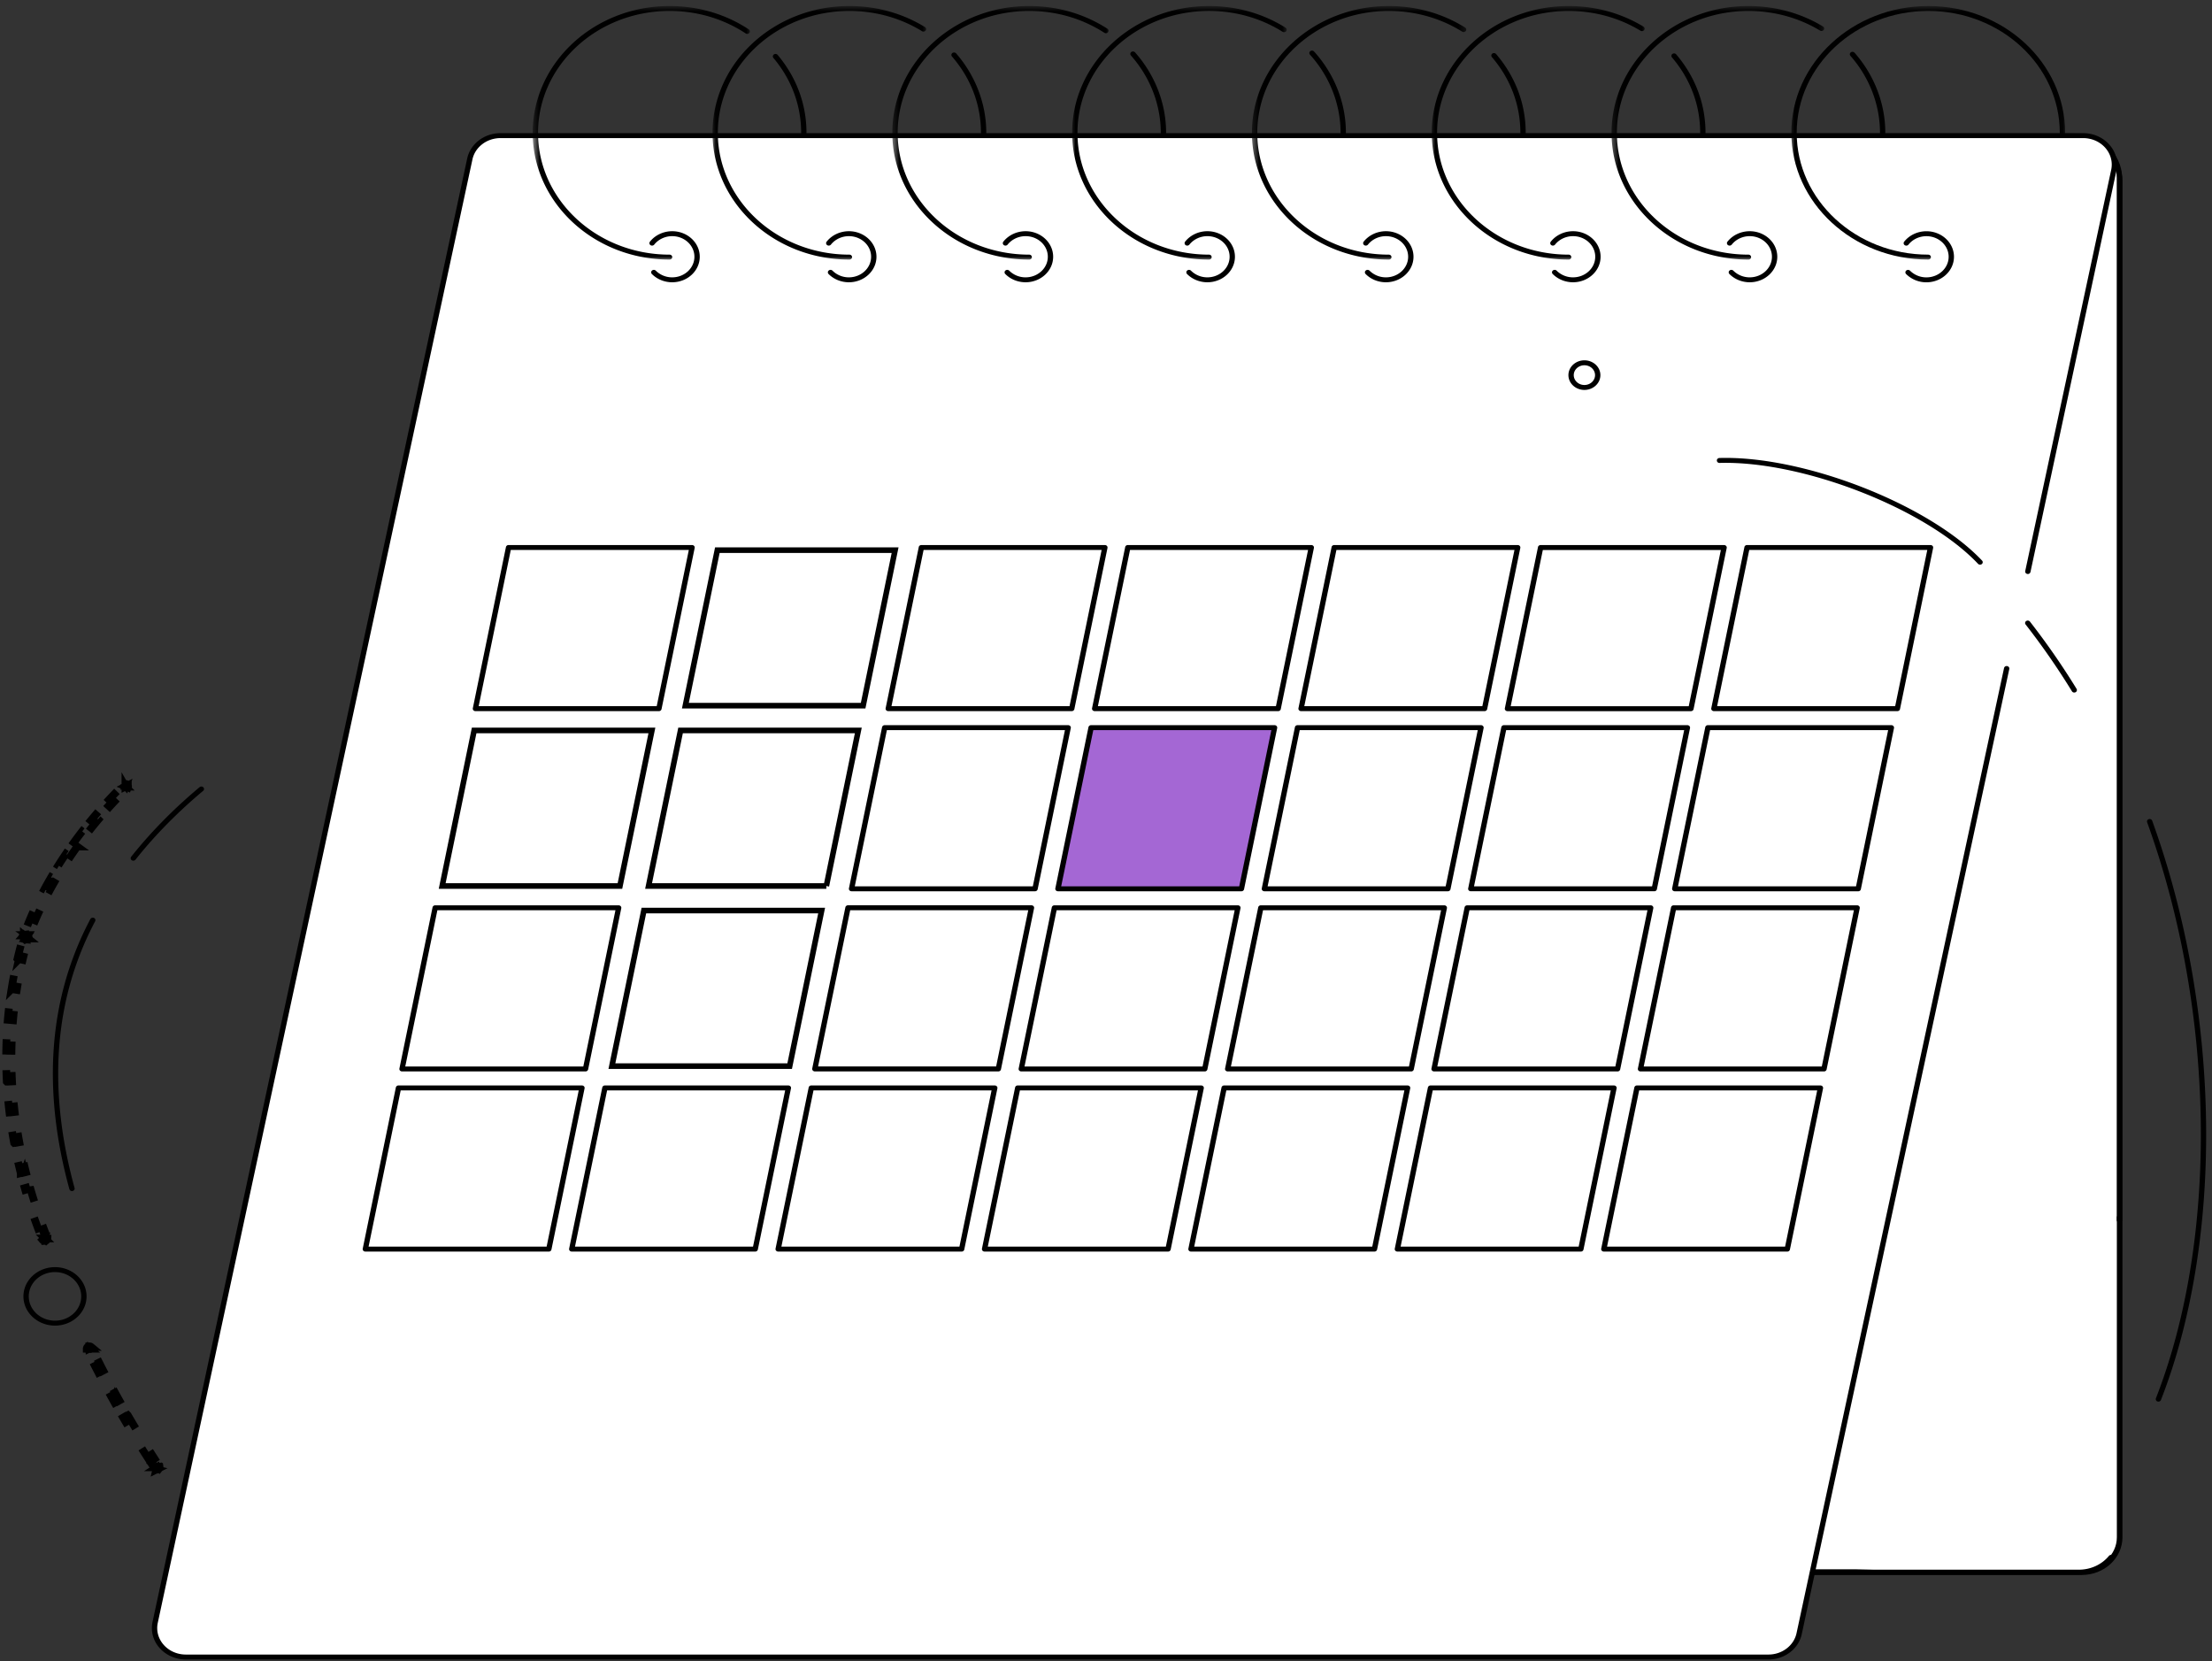 <svg xmlns="http://www.w3.org/2000/svg" width="289" height="217" fill="none"><rect width="100%" height="100%" fill="#333333" stroke="none"/><path fill="#fff" stroke="#000" stroke-width=".732" d="M271.992 205.375h-35.115L182.202 18.503h89.182c3.093 0 5.551 2.315 5.551 5.113v177.208c0 2.487-2.188 4.551-4.943 4.551z"/><path fill="#fff" d="M276.907 159.395V23.249c0-3.027-2.649-5.48-5.918-5.48h-89.671l95.589 141.626z"/><path fill="#000" d="M276.904 159.718c-.193 0-.35-.144-.35-.323V23.249c0-2.844-2.497-5.156-5.567-5.156h-89.671c-.192 0-.348-.144-.348-.322 0-.178.156-.322.348-.322h89.671c3.455 0 6.264 2.602 6.264 5.8v136.146c0 .179-.155.323-.347.323z"/><path fill="#fff" d="M236.208 205.375h35.385c1.722 0 3.249-.757 4.221-1.93l-39.606 1.93z"/><path fill="#000" d="M271.595 205.696h-35.386c-.194 0-.351-.144-.351-.323 0-.178.157-.321.351-.321h35.386c1.558 0 2.995-.659 3.943-1.805a.365.365 0 0 1 .486-.059.306.306 0 0 1 .067.452c-1.083 1.306-2.72 2.056-4.496 2.056z"/><path fill="#fff" d="m262.174 87.332-27.114 126.08c-.379 1.774-2.058 3.052-4.01 3.052H24.28c-2.576 0-4.51-2.18-4.01-4.521L61.383 20.771c.378-1.774 2.056-3.052 4.008-3.052h206.773c2.574 0 4.509 2.18 4.01 4.52L264.94 74.665l-2.766 12.668z"/><path fill="#000" d="M231.052 216.783H24.279c-1.333 0-2.582-.547-3.427-1.5-.846-.953-1.183-2.194-.924-3.404L61.04 20.704c.41-1.917 2.24-3.31 4.35-3.31h206.774c1.331 0 2.581.547 3.425 1.5.847.954 1.183 2.195.925 3.404l-11.231 52.426a.346.346 0 0 1-.409.252c-.191-.035-.313-.204-.276-.378l11.234-52.424c.216-1.021-.068-2.066-.779-2.87-.715-.804-1.767-1.265-2.889-1.265H65.391c-1.78 0-3.322 1.173-3.667 2.79L20.612 212.004c-.219 1.02.066 2.067.778 2.87.713.803 1.765 1.264 2.89 1.264h206.772c1.779 0 3.322-1.174 3.667-2.791l27.112-126.08a.344.344 0 0 1 .409-.252c.191.033.312.203.276.377l-27.115 126.081c-.407 1.919-2.238 3.31-4.349 3.31z"/><path fill="#fff" d="m52.526 139.639 4.329-21.053h23.971l-4.328 21.053H52.526z"/><path fill="#000" d="M52.95 139.318h23.26l4.198-20.408H57.144l-4.196 20.408zm23.55.646H52.527a.362.362 0 0 1-.269-.117.307.307 0 0 1-.073-.267l4.328-21.052a.342.342 0 0 1 .342-.262h23.972a.36.36 0 0 1 .269.117.305.305 0 0 1 .074.265l-4.329 21.053a.344.344 0 0 1-.343.263z"/><path fill="#fff" stroke="#000" stroke-width=".732" d="M103.169 139.273H79.945l4.177-20.321h23.225l-4.178 20.321z"/><path fill="#fff" d="m106.463 139.639 4.327-21.053h23.973l-4.329 21.053h-23.971z"/><path fill="#000" d="M106.884 139.314h23.262l4.196-20.408h-23.263l-4.195 20.408zm23.55.647h-23.971a.358.358 0 0 1-.268-.118.31.31 0 0 1-.075-.267l4.329-21.052a.343.343 0 0 1 .342-.262h23.972c.103 0 .202.043.269.117a.306.306 0 0 1 .073.265l-4.328 21.053a.345.345 0 0 1-.343.264z"/><path fill="#fff" d="m133.431 139.639 4.329-21.053h23.97l-4.327 21.053h-23.972z"/><path fill="#000" d="M133.852 139.318h23.263l4.195-20.408h-23.263l-4.195 20.408zm23.551.646h-23.972a.364.364 0 0 1-.269-.117.302.302 0 0 1-.072-.267l4.327-21.052a.343.343 0 0 1 .343-.262h23.971c.102 0 .202.043.268.117a.3.3 0 0 1 .073.265l-4.327 21.053a.343.343 0 0 1-.342.263z"/><path fill="#fff" d="m160.399 139.639 4.329-21.053h23.971l-4.327 21.053h-23.973z"/><path fill="#000" d="M160.82 139.318h23.263l4.196-20.408h-23.263l-4.196 20.408zm23.552.646H160.4a.363.363 0 0 1-.269-.117.305.305 0 0 1-.073-.267l4.328-21.052a.342.342 0 0 1 .342-.262H188.7c.103 0 .202.043.269.117a.312.312 0 0 1 .073.265l-4.328 21.053a.344.344 0 0 1-.342.263z"/><path fill="#fff" d="m187.365 139.643 4.331-21.053h23.97l-4.327 21.053h-23.974z"/><path fill="#000" d="M187.785 139.318h23.263l4.195-20.409h-23.262l-4.196 20.409zm23.55.645h-23.971a.352.352 0 0 1-.267-.117.3.3 0 0 1-.075-.266l4.329-21.053c.03-.151.174-.261.343-.261h23.971c.105 0 .2.042.268.116a.32.32 0 0 1 .075.267l-4.33 21.052a.342.342 0 0 1-.343.262z"/><path fill="#fff" d="m214.334 139.641 4.33-21.051h23.97l-4.327 21.051h-23.973z"/><path fill="#000" d="M214.755 139.319h23.264l4.195-20.41h-23.262l-4.197 20.41zm23.551.645h-23.972a.36.36 0 0 1-.268-.117.309.309 0 0 1-.074-.267l4.33-21.053c.03-.153.175-.261.343-.261h23.969c.106 0 .203.042.271.117.065.073.09.172.074.265l-4.33 21.053a.343.343 0 0 1-.343.263z"/><path fill="#fff" d="m47.733 163.174 4.329-21.053h23.971l-4.328 21.053H47.733z"/><path fill="#000" d="M48.155 162.85h23.262l4.195-20.408H52.35l-4.195 20.408zm23.55.646H47.734a.356.356 0 0 1-.269-.118.305.305 0 0 1-.073-.266l4.327-21.052a.343.343 0 0 1 .343-.263h23.972c.104 0 .202.044.268.117a.308.308 0 0 1 .074.265l-4.329 21.054a.341.341 0 0 1-.342.263z"/><path fill="#fff" d="m74.7 163.174 4.329-21.053H103l-4.329 21.053H74.7z"/><path fill="#000" d="M75.122 162.85h23.263l4.196-20.408H79.319l-4.197 20.408zm23.552.646H74.7a.355.355 0 0 1-.268-.118.308.308 0 0 1-.074-.266l4.33-21.052a.341.341 0 0 1 .342-.263h23.971c.104 0 .202.044.269.117a.307.307 0 0 1 .073.265l-4.329 21.054a.341.341 0 0 1-.341.263z"/><path fill="#fff" d="m101.668 163.174 4.329-21.053h23.971l-4.329 21.053h-23.971z"/><path fill="#000" d="M102.09 162.85h23.262l4.196-20.408h-23.263l-4.195 20.408zm23.55.646h-23.972a.35.35 0 0 1-.267-.118.307.307 0 0 1-.075-.266l4.329-21.052a.342.342 0 0 1 .342-.263h23.971c.104 0 .203.044.269.117a.3.3 0 0 1 .073.265l-4.327 21.054a.343.343 0 0 1-.343.263z"/><path fill="#fff" d="m128.637 163.174 4.328-21.053h23.972l-4.33 21.053h-23.97z"/><path fill="#000" d="M129.056 162.85h23.264l4.196-20.408h-23.263l-4.197 20.408zm23.55.646h-23.97a.358.358 0 0 1-.269-.118.31.31 0 0 1-.073-.266l4.329-21.052a.341.341 0 0 1 .342-.263h23.971c.103 0 .202.044.269.117a.307.307 0 0 1 .073.265l-4.328 21.054a.343.343 0 0 1-.344.263z"/><path fill="#fff" d="m155.604 163.174 4.329-21.053h23.971l-4.328 21.053h-23.972z"/><path fill="#000" d="M156.025 162.85h23.263l4.197-20.408h-23.264l-4.196 20.408zm23.551.646h-23.971a.355.355 0 0 1-.269-.118.306.306 0 0 1-.073-.266l4.328-21.052a.343.343 0 0 1 .343-.263h23.971c.103 0 .202.044.269.117a.31.31 0 0 1 .073.265l-4.329 21.054a.342.342 0 0 1-.342.263z"/><path fill="#fff" d="m182.571 163.174 4.33-21.053h23.971l-4.327 21.053h-23.974z"/><path fill="#000" d="M182.992 162.85h23.263l4.195-20.408h-23.262l-4.196 20.408zm23.551.646h-23.971a.363.363 0 0 1-.271-.117.31.31 0 0 1-.072-.266l4.327-21.053a.347.347 0 0 1 .345-.263h23.97c.104 0 .202.044.269.117a.304.304 0 0 1 .072.265l-4.328 21.055a.341.341 0 0 1-.341.262z"/><path fill="#fff" d="m209.542 163.174 4.33-21.053h23.97l-4.328 21.053h-23.972z"/><path fill="#000" d="M209.962 162.85h23.263l4.194-20.407h-23.263l-4.194 20.407zm23.552.646h-23.973a.35.35 0 0 1-.266-.117.293.293 0 0 1-.074-.266l4.327-21.052a.343.343 0 0 1 .342-.264h23.971c.105 0 .202.044.27.117a.319.319 0 0 1 .074.266l-4.33 21.054a.342.342 0 0 1-.341.262z"/><path fill="#fff" d="m62.115 92.58 4.329-21.053h23.971l-4.328 21.054H62.116z"/><path fill="#000" d="M62.538 92.251h23.263l4.195-20.407H66.734L62.538 92.25zm23.551.645H62.117a.355.355 0 0 1-.268-.116.301.301 0 0 1-.073-.266l4.327-21.054a.344.344 0 0 1 .343-.26h23.972c.104 0 .201.042.267.115a.31.31 0 0 1 .075.268l-4.33 21.052a.342.342 0 0 1-.342.261z"/><path fill="#fff" stroke="#000" stroke-width=".732" d="M112.768 92.187H89.545l4.178-20.32h23.223l-4.178 20.32z"/><path fill="#fff" d="m116.052 92.58 4.329-21.053h23.971l-4.327 21.054h-23.973z"/><path fill="#000" d="M116.472 92.251h23.263l4.195-20.407h-23.262l-4.196 20.407zm23.551.645h-23.971a.354.354 0 0 1-.268-.116.294.294 0 0 1-.073-.266l4.328-21.054c.03-.15.173-.26.342-.26h23.971a.37.37 0 0 1 .27.115.317.317 0 0 1 .072.268l-4.328 21.052a.343.343 0 0 1-.343.261z"/><path fill="#fff" d="m143.019 92.58 4.329-21.053h23.971l-4.328 21.054h-23.972z"/><path fill="#000" d="M143.441 92.251h23.263l4.195-20.407h-23.262l-4.196 20.407zm23.551.645H143.02a.351.351 0 0 1-.267-.116.3.3 0 0 1-.075-.266l4.33-21.054c.03-.15.176-.26.34-.26h23.973a.36.36 0 0 1 .268.115.318.318 0 0 1 .075.268l-4.33 21.052a.341.341 0 0 1-.342.261z"/><path fill="#fff" d="m169.986 92.58 4.33-21.053h23.969l-4.327 21.054h-23.972z"/><path fill="#000" d="M170.407 92.251h23.263l4.196-20.407h-23.262l-4.197 20.407zm23.552.645h-23.973a.346.346 0 0 1-.266-.116.298.298 0 0 1-.075-.266l4.329-21.054c.03-.15.174-.26.342-.26h23.97a.37.37 0 0 1 .27.115.312.312 0 0 1 .074.268l-4.328 21.052a.344.344 0 0 1-.343.261z"/><path fill="#fff" d="m196.955 92.58 4.329-21.053h23.971l-4.329 21.053h-23.971z"/><path fill="#000" d="M197.374 92.256h23.262l4.197-20.407h-23.261l-4.198 20.407zm23.551.645h-23.972a.36.36 0 0 1-.267-.116.305.305 0 0 1-.075-.268l4.329-21.053c.03-.151.175-.26.342-.26h23.972c.103 0 .202.042.267.116.069.074.095.17.075.267l-4.329 21.052c-.03.151-.175.262-.342.262z"/><path fill="#fff" d="m223.923 92.578 4.327-21.055h23.973l-4.33 21.055h-23.97z"/><path fill="#000" d="M224.345 92.251h23.262l4.196-20.407H228.54l-4.195 20.407zm23.55.645h-23.971a.356.356 0 0 1-.268-.116.304.304 0 0 1-.075-.267l4.33-21.053c.028-.151.175-.26.34-.26h23.974a.35.35 0 0 1 .266.116.305.305 0 0 1 .075.265l-4.33 21.054c-.029.151-.175.261-.341.261z"/><path fill="#fff" stroke="#000" stroke-width=".732" d="M80.995 115.742H57.771l4.177-20.321h23.224l-4.177 20.321zm26.968 0H84.738l4.178-20.321h23.224l-4.177 20.321z"/><path fill="#fff" d="m111.257 116.108 4.328-21.053h23.972l-4.328 21.053h-23.972z"/><path fill="#000" d="M111.678 115.785h23.262l4.196-20.409h-23.263l-4.195 20.409zm23.552.644h-23.973a.36.36 0 0 1-.268-.117.307.307 0 0 1-.074-.266l4.328-21.052a.345.345 0 0 1 .343-.263h23.971c.103 0 .202.043.269.118a.306.306 0 0 1 .073.266l-4.327 21.052a.344.344 0 0 1-.342.262z"/><path fill="#A467D4" d="m138.226 116.108 4.329-21.053h23.971l-4.328 21.053h-23.972z"/><path fill="#000" d="M138.644 115.785h23.263l4.196-20.409H142.84l-4.196 20.409zm23.551.644h-23.972a.364.364 0 0 1-.269-.117.31.31 0 0 1-.073-.266l4.328-21.052a.346.346 0 0 1 .344-.263h23.971c.103 0 .201.043.269.118a.309.309 0 0 1 .072.266l-4.328 21.052a.343.343 0 0 1-.342.262z"/><path fill="#fff" d="m165.191 116.108 4.33-21.053h23.97l-4.327 21.053h-23.973z"/><path fill="#000" d="M165.615 115.785h23.263l4.194-20.409h-23.26l-4.197 20.409zm23.551.644h-23.972a.36.36 0 0 1-.268-.117.3.3 0 0 1-.074-.266l4.33-21.052c.029-.152.174-.263.341-.263h23.971c.105 0 .202.043.268.118a.31.31 0 0 1 .075.266l-4.329 21.052a.342.342 0 0 1-.342.262z"/><path fill="#fff" d="m218.808 116.107 4.33-21.052h23.97l-4.328 21.052h-23.972z"/><path fill="#000" d="M219.23 115.786h23.263l4.196-20.41h-23.263l-4.196 20.41zm23.551.644h-23.973a.358.358 0 0 1-.267-.118.302.302 0 0 1-.075-.265l4.329-21.053a.344.344 0 0 1 .344-.263h23.969c.106 0 .203.044.269.119a.31.31 0 0 1 .075.266l-4.33 21.051a.34.34 0 0 1-.341.263z"/><path fill="#fff" d="m192.162 116.106 4.329-21.051h23.971l-4.328 21.051h-23.972z"/><path fill="#000" d="M192.582 115.785h23.263l4.195-20.41h-23.261l-4.197 20.41zm23.551.643h-23.972a.355.355 0 0 1-.268-.117.293.293 0 0 1-.073-.266l4.328-21.052a.343.343 0 0 1 .342-.262h23.97a.36.36 0 0 1 .269.117.31.31 0 0 1 .075.266l-4.329 21.052a.34.34 0 0 1-.342.262zM105.019 17.667c-.192 0-.348-.143-.348-.321 0-3.58-1.254-6.961-3.624-9.778a.307.307 0 0 1 .06-.452.369.369 0 0 1 .49.054c2.466 2.932 3.77 6.451 3.77 10.176 0 .178-.155.321-.348.321z"/><mask id="a" width="30" height="35" x="69" y="0" maskUnits="userSpaceOnUse" style="mask-type:luminance"><path fill="#fff" d="M69.584.785h28.474v33.276H69.584V.785z"/></mask><g mask="url(#a)"><path fill="#000" d="M87.481 33.909c-9.86 0-17.882-7.43-17.882-16.561C69.599 8.215 77.62.785 87.48.785c3.737 0 7.316 1.056 10.35 3.054a.31.31 0 0 1 .083.45.368.368 0 0 1-.486.077C94.51 2.446 91.073 1.43 87.48 1.43c-9.477 0-17.186 7.142-17.186 15.918 0 8.777 7.71 15.916 17.186 15.916.193 0 .348.144.348.323 0 .178-.155.322-.348.322z"/></g><path fill="#000" d="M128.51 17.669c-.193 0-.348-.145-.348-.325 0-3.667-1.309-7.111-3.785-9.963a.307.307 0 0 1 .052-.454.37.37 0 0 1 .492.05c2.539 2.924 3.937 6.607 3.937 10.367 0 .18-.155.325-.348.325z"/><mask id="b" width="29" height="35" x="93" y="0" maskUnits="userSpaceOnUse" style="mask-type:luminance"><path fill="#fff" d="M93.049.785h28.21v33.276h-28.21V.785z"/></mask><g mask="url(#b)"><path fill="#000" d="M110.973 33.909c-9.861 0-17.882-7.43-17.882-16.561 0-9.133 8.021-16.563 17.882-16.563 3.53 0 6.943.952 9.872 2.75.16.099.205.298.097.446a.363.363 0 0 1-.482.091c-2.814-1.728-6.094-2.642-9.487-2.642-9.475 0-17.186 7.142-17.186 15.918 0 8.777 7.711 15.916 17.186 15.916.194 0 .351.144.351.323 0 .178-.157.322-.351.322z"/></g><path fill="#000" d="M152.004 17.67c-.192 0-.349-.143-.349-.323 0-3.675-1.385-7.262-3.899-10.097a.306.306 0 0 1 .046-.454.37.37 0 0 1 .492.044c2.617 2.95 4.058 6.683 4.058 10.507 0 .18-.156.323-.348.323z"/><mask id="c" width="29" height="35" x="116" y="0" maskUnits="userSpaceOnUse" style="mask-type:luminance"><path fill="#fff" d="M116.514.785h28.474v33.276h-28.474V.785z"/></mask><g mask="url(#c)"><path fill="#000" d="M134.467 33.909c-9.862 0-17.884-7.43-17.884-16.561 0-9.133 8.022-16.563 17.884-16.563 3.677 0 7.209 1.026 10.215 2.966a.308.308 0 0 1 .086.45.366.366 0 0 1-.484.081c-2.887-1.865-6.283-2.852-9.817-2.852-9.478 0-17.187 7.142-17.187 15.918 0 8.777 7.709 15.916 17.187 15.916.192 0 .348.144.348.323 0 .178-.156.322-.348.322z"/></g><path fill="#000" d="M175.497 17.67c-.194 0-.35-.146-.35-.323 0-3.729-1.419-7.353-3.998-10.21a.306.306 0 0 1 .043-.452.365.365 0 0 1 .49.041c2.684 2.97 4.162 6.742 4.162 10.621 0 .177-.157.322-.347.322z"/><mask id="d" width="30" height="35" x="139" y="0" maskUnits="userSpaceOnUse" style="mask-type:luminance"><path fill="#fff" d="M139.979.785h28.21v33.276h-28.21V.785z"/></mask><g mask="url(#d)"><path fill="#000" d="M157.958 33.909c-9.861 0-17.883-7.43-17.883-16.561 0-9.133 8.022-16.563 17.883-16.563 3.586 0 7.042.978 10 2.83.16.099.202.298.093.446a.368.368 0 0 1-.484.088c-2.841-1.779-6.164-2.72-9.609-2.72-9.477 0-17.186 7.143-17.186 15.919 0 8.777 7.709 15.916 17.186 15.916.195 0 .347.144.347.323 0 .178-.152.322-.347.322z"/></g><path fill="#000" d="M198.986 17.67c-.192 0-.348-.144-.348-.324 0-3.63-1.287-7.05-3.721-9.889a.307.307 0 0 1 .057-.455.369.369 0 0 1 .489.054c2.532 2.953 3.871 6.51 3.871 10.29 0 .18-.157.324-.348.324z"/><mask id="e" width="29" height="35" x="163" y="0" maskUnits="userSpaceOnUse" style="mask-type:luminance"><path fill="#fff" d="M163.443.785h28.211v33.276h-28.211V.785z"/></mask><g mask="url(#e)"><path fill="#000" d="M181.449 33.909c-9.86 0-17.882-7.43-17.882-16.561 0-9.133 8.022-16.563 17.882-16.563 3.571 0 7.015.972 9.966 2.81.16.098.204.298.097.446a.367.367 0 0 1-.485.087c-2.834-1.766-6.147-2.698-9.578-2.698-9.476 0-17.185 7.142-17.185 15.918 0 8.777 7.709 15.916 17.185 15.916.195 0 .35.144.35.323 0 .178-.155.322-.35.322z"/></g><path fill="#000" d="M222.478 17.67c-.193 0-.348-.145-.348-.322 0-3.615-1.275-7.02-3.685-9.849a.31.31 0 0 1 .058-.454.37.37 0 0 1 .49.054c2.509 2.945 3.834 6.49 3.834 10.249 0 .177-.156.321-.349.321z"/><mask id="f" width="30" height="35" x="186" y="0" maskUnits="userSpaceOnUse" style="mask-type:luminance"><path fill="#fff" d="M186.908.785h28.21v33.276h-28.21V.785z"/></mask><g mask="url(#f)"><path fill="#000" d="M204.944 33.909c-9.862 0-17.884-7.43-17.884-16.561 0-9.133 8.022-16.563 17.884-16.563 3.486 0 6.866.929 9.771 2.69a.308.308 0 0 1 .101.446.364.364 0 0 1-.481.093c-2.793-1.69-6.04-2.584-9.391-2.584-9.477 0-17.188 7.142-17.188 15.918 0 8.777 7.711 15.916 17.188 15.916.192 0 .347.144.347.323 0 .178-.155.322-.347.322z"/></g><path fill="#000" d="M245.968 17.672c-.191 0-.346-.145-.346-.322 0-3.657-1.372-7.226-3.862-10.055a.305.305 0 0 1 .05-.453.366.366 0 0 1 .489.046c2.591 2.942 4.017 6.656 4.017 10.462 0 .177-.154.322-.348.322z"/><mask id="g" width="29" height="35" x="210" y="0" maskUnits="userSpaceOnUse" style="mask-type:luminance"><path fill="#fff" d="M210.373.785h28.21v33.276h-28.21V.785z"/></mask><g mask="url(#g)"><path fill="#000" d="M228.435 33.909c-9.861 0-17.882-7.43-17.882-16.561 0-9.133 8.021-16.563 17.882-16.563 3.472 0 6.84.923 9.735 2.67.163.096.21.296.105.446a.363.363 0 0 1-.482.093c-2.785-1.675-6.021-2.564-9.358-2.564-9.476 0-17.188 7.142-17.188 15.918 0 8.777 7.712 15.916 17.188 15.916.192 0 .348.144.348.323 0 .178-.156.322-.348.322z"/></g><mask id="h" width="37" height="35" x="233" y="0" maskUnits="userSpaceOnUse" style="mask-type:luminance"><path fill="#fff" d="M233.837.785h36.12v33.276h-36.12V.785z"/></mask><g mask="url(#h)"><path fill="#000" d="M251.929 33.909c-9.861 0-17.885-7.43-17.885-16.561 0-9.133 8.024-16.563 17.885-16.563 9.862 0 17.883 7.43 17.883 16.563 0 .177-.155.321-.349.321-.191 0-.349-.144-.349-.321 0-8.776-7.708-15.918-17.185-15.918-9.477 0-17.187 7.142-17.187 15.918 0 8.777 7.71 15.916 17.187 15.916.193 0 .348.144.348.323 0 .178-.155.322-.348.322z"/></g><path fill="#000" d="M87.822 36.874c-1.006 0-1.973-.393-2.654-1.08a.305.305 0 0 1 .02-.455.368.368 0 0 1 .493.018 3.02 3.02 0 0 0 2.141.873c1.602 0 2.904-1.207 2.904-2.691 0-1.484-1.302-2.69-2.904-2.69-.924 0-1.8.413-2.347 1.104a.37.37 0 0 1-.487.07.308.308 0 0 1-.075-.45c.676-.858 1.764-1.37 2.91-1.37 1.985 0 3.6 1.496 3.6 3.336 0 1.838-1.615 3.335-3.6 3.335zm23.085 0c-1.005 0-1.973-.393-2.653-1.08a.303.303 0 0 1 .021-.455.368.368 0 0 1 .492.018 3.02 3.02 0 0 0 2.14.873c1.602 0 2.905-1.207 2.905-2.691 0-1.484-1.303-2.69-2.905-2.69-.923 0-1.799.413-2.347 1.104a.369.369 0 0 1-.487.07.306.306 0 0 1-.074-.45c.675-.858 1.763-1.37 2.908-1.37 1.986 0 3.603 1.496 3.603 3.336 0 1.838-1.617 3.335-3.603 3.335zm23.087 0c-1.005 0-1.973-.393-2.653-1.08a.304.304 0 0 1 .02-.455.37.37 0 0 1 .493.018 3.018 3.018 0 0 0 2.14.873c1.601 0 2.905-1.207 2.905-2.691 0-1.484-1.304-2.69-2.905-2.69-.923 0-1.801.413-2.347 1.104a.369.369 0 0 1-.487.07.306.306 0 0 1-.074-.45c.675-.858 1.763-1.37 2.908-1.37 1.986 0 3.601 1.496 3.601 3.336 0 1.838-1.615 3.335-3.601 3.335zm23.75 0c-1.007 0-1.974-.393-2.655-1.08a.306.306 0 0 1 .021-.455.368.368 0 0 1 .492.018 3.024 3.024 0 0 0 2.142.873c1.602 0 2.906-1.207 2.906-2.691 0-1.484-1.304-2.69-2.906-2.69-.925 0-1.801.413-2.347 1.104a.368.368 0 0 1-.488.07.309.309 0 0 1-.074-.45c.677-.858 1.762-1.37 2.909-1.37 1.987 0 3.601 1.496 3.601 3.336 0 1.838-1.614 3.335-3.601 3.335zm23.329 0c-1.009 0-1.975-.393-2.654-1.08a.304.304 0 0 1 .019-.455.37.37 0 0 1 .493.018 3.02 3.02 0 0 0 2.142.873c1.6 0 2.903-1.207 2.903-2.691 0-1.484-1.303-2.69-2.903-2.69-.925 0-1.803.413-2.348 1.104a.368.368 0 0 1-.486.07.308.308 0 0 1-.078-.45c.679-.858 1.764-1.37 2.912-1.37 1.984 0 3.601 1.496 3.601 3.336 0 1.838-1.617 3.335-3.601 3.335zm24.444 0c-1.006 0-1.974-.393-2.653-1.08a.303.303 0 0 1 .019-.455.368.368 0 0 1 .492.018 3.024 3.024 0 0 0 2.142.873c1.6 0 2.904-1.207 2.904-2.691 0-1.484-1.304-2.69-2.904-2.69-.924 0-1.801.413-2.348 1.104a.368.368 0 0 1-.486.07.307.307 0 0 1-.075-.45c.676-.858 1.762-1.37 2.909-1.37 1.985 0 3.602 1.496 3.602 3.336 0 1.838-1.617 3.335-3.602 3.335zm23.084 0c-1.006 0-1.972-.393-2.652-1.08a.303.303 0 0 1 .019-.455.367.367 0 0 1 .491.018 3.028 3.028 0 0 0 2.142.873c1.602 0 2.905-1.207 2.905-2.691 0-1.484-1.303-2.69-2.905-2.69-.923 0-1.8.413-2.346 1.104a.37.37 0 0 1-.488.07.308.308 0 0 1-.075-.45c.676-.858 1.765-1.37 2.909-1.37 1.987 0 3.602 1.496 3.602 3.336 0 1.838-1.615 3.335-3.602 3.335zm23.087.004a3.755 3.755 0 0 1-2.655-1.081.307.307 0 0 1 .022-.456.37.37 0 0 1 .492.02 3.027 3.027 0 0 0 2.141.873c1.601 0 2.905-1.209 2.905-2.691 0-1.483-1.304-2.69-2.905-2.69-.924 0-1.801.412-2.345 1.103a.367.367 0 0 1-.488.07.307.307 0 0 1-.076-.45c.677-.859 1.763-1.369 2.909-1.369 1.986 0 3.6 1.496 3.6 3.336 0 1.838-1.614 3.335-3.6 3.335zm-44.684 10.837c-.767 0-1.392.578-1.392 1.288 0 .712.625 1.29 1.392 1.29.768 0 1.391-.578 1.391-1.29 0-.71-.623-1.288-1.391-1.288zm0 3.223c-1.152 0-2.088-.869-2.088-1.935 0-1.067.936-1.933 2.088-1.933 1.151 0 2.089.866 2.089 1.933 0 1.066-.938 1.935-2.089 1.935zM7.185 166.177c-1.889 0-3.426 1.424-3.426 3.172 0 1.75 1.537 3.174 3.426 3.174 1.89 0 3.426-1.424 3.426-3.174 0-1.748-1.536-3.172-3.426-3.172zm0 6.992c-2.274 0-4.123-1.714-4.123-3.82 0-2.104 1.85-3.818 4.123-3.818 2.274 0 4.124 1.714 4.124 3.818 0 2.106-1.85 3.82-4.124 3.82zm251.511-99.406a.354.354 0 0 1-.262-.11c-6.815-7.212-22.913-13.489-33.767-13.179a.33.33 0 0 1-.357-.313c-.008-.177.143-.325.335-.332 11.033-.33 27.387 6.068 34.314 13.401a.305.305 0 0 1-.033.454.362.362 0 0 1-.23.08zm12.308 16.707a.353.353 0 0 1-.303-.163 95.758 95.758 0 0 0-6.053-8.73.305.305 0 0 1 .077-.448.366.366 0 0 1 .488.071 97.015 97.015 0 0 1 6.094 8.787.313.313 0 0 1-.133.44.354.354 0 0 1-.17.043zM282 183.097a.434.434 0 0 1-.119-.018c-.181-.063-.275-.247-.21-.414 8.226-21.05 7.778-50.586-1.146-75.25-.062-.166.037-.349.221-.407.18-.055.378.037.439.204 8.97 24.793 9.419 54.494 1.143 75.672a.35.35 0 0 1-.328.213z"/><path stroke="#000" stroke-dasharray="2 2" d="M19.598 190.892a142.57 142.57 0 0 1-1.199-1.883l.155-.097.025.039.424-.265c.392.626.79 1.251 1.193 1.875l-.153.099-.025-.039-.42.271zm.91.727v-.001l.002.007.001.003-.002.001-.002-.009v-.001zm.001.01.002-.001.002.004-.004-.003zm.004.037.013-.002.003.006-.014.009-.002-.013zm.002.015.014-.009.116.283a.372.372 0 0 1-.092.024l-.038-.298zm.335-.07a.304.304 0 0 1-.065.241l-.237-.191.302-.05zm-.367.091-.064.27a.36.36 0 0 1-.154-.079l.117-.132.004.005.097-.064zm-.099.062-.002-.003.075-.085.034-.006-.007.03-.1.064zm-3.68-6.882c.372.637.75 1.275 1.135 1.911l-.157.095-.024-.04-.428.259c-.386-.64-.766-1.28-1.14-1.92l.16-.093.022.039.432-.251zm-1.287-1.878-.436.245c-.365-.652-.724-1.304-1.077-1.956l.163-.088.021.038.44-.237c.35.649.708 1.298 1.072 1.947l-.16.09a7.673 7.673 0 0 1-.023-.039zm-2.113-3.915-.444.23c-.344-.664-.68-1.328-1.01-1.991l.167-.083.019.037.447-.223a123.9 123.9 0 0 0 1.006 1.982l-.165.086-.02-.038zm-1.976-2.888a.313.313 0 0 1 .098-.231l.212.22-.009.004-.3.007zm.314-.007h-.011l.007-.003.004.003zm.27-.238-.146.172-.092.045-.01-.302a.367.367 0 0 1 .248.085zm-.237.237-.001-.019.09-.044-.053.063h-.036zm0 .041v-.004l.003.001-.002.003zm-6.526-15.282a70.78 70.78 0 0 1-.696-1.897l.18-.063.012.033.472-.166c.22.627.449 1.253.688 1.878l-.177.068-.013-.032-.466.179zm.694.777v-.002.005-.003zm-.101.36a.35.35 0 0 1-.172-.108l.16-.137.092-.036-.08.281zm.08-.281-.091.036.078-.067.02.001-.007.03zm.026-.011-.001-.018.009.001.003.013-.01.004zm0-.052zm.032.039-.003-.003h.01l-.007.003zm0 0 .008-.003.303.015a.314.314 0 0 1-.114.225l-.197-.237zm-.02.009.074.299a.315.315 0 0 1-.06.01l-.026-.305.011-.004zm-1.954-6.745a68.6 68.6 0 0 0 .577 1.915l-.183.058-.01-.033-.477.152a67.348 67.348 0 0 1-.582-1.934l.185-.053.01.032.48-.137zm-.714-1.915-.485.123a65.24 65.24 0 0 1-.464-1.967l.19-.041.007.03.488-.107c.143.649.296 1.298.46 1.946l-.188.048-.008-.032zm-.859-3.914-.491.092a62.577 62.577 0 0 1-.339-1.992l.194-.03.004.027.494-.076c.101.657.213 1.314.335 1.972l-.192.035-.005-.028zm-.607-3.96-.496.059c-.08-.67-.15-1.34-.208-2.009l.196-.017.002.021.498-.043c.058.662.126 1.325.206 1.989l-.195.023a1.45 1.45 0 0 0-.003-.023zm-.345-3.991-.5.026a59.099 59.099 0 0 1-.071-2.018l.197-.003v.013l.5-.009c.013.665.037 1.331.072 1.998l-.197.01v-.017zm-.074-4.004-.5-.008c.011-.674.034-1.347.068-2.018l.197.01v.005l.499.026a57.21 57.21 0 0 0-.067 1.998l-.197-.003v-.01zm.204-3.998-.498-.043c.058-.671.128-1.341.21-2.009l.496.061v-.004l.196.024c-.081.661-.15 1.324-.207 1.989l-.197-.017v-.001zm.186-4.021-.193-.031a55.84 55.84 0 0 1 .353-1.988l.49.096.003-.014.192.038c-.129.654-.245 1.31-.35 1.969l-.493-.079-.002.009zm.773-3.95-.19-.044a60.3 60.3 0 0 1 .496-1.958l.483.131a.72.72 0 0 0 .006-.023l.186.051c-.175.644-.338 1.29-.49 1.939l-.487-.114-.004.018zm.644-3.09a.356.356 0 0 1 .231-.12l.036.305-.079-.023-.188-.162zm.318.2-.018.003.004-.007.014.004zm0 0-.013-.004.177-.255a.32.32 0 0 1 .136.215l-.3.044zm-.129-.037.078.022.002.022-.013.002-.02-.005-.047-.041zm.048.041.019.005-.01.002-.01-.007z"/><path stroke="#000" stroke-dasharray="2 2" d="M3.567 120.944c.355-.898.742-1.787 1.157-2.661l.451.214.017-.034.17.081a43.23 43.23 0 0 0-1.141 2.623l-.465-.185-.013.032-.176-.07zm2.387-4.674-.163-.088c.285-.53.58-1.056.886-1.579l.432.252c.12-.207.243-.413.367-.618l.158.094a52.53 52.53 0 0 0-1.113 1.942l-.44-.239-.127.236zm4.143-5.676a56.554 56.554 0 0 0-1.27 1.843l-.417-.275c-.217.329-.43.659-.638.99l-.155-.097c.32-.509.651-1.014.991-1.516l.414.281c.302-.447.612-.89.93-1.331l.145.105zm-.304-.433-.145-.105c.352-.487.714-.97 1.085-1.449l.14.108a63.09 63.09 0 0 0-1.08 1.446zm2.456-2.652-.386-.317c.383-.464.773-.925 1.172-1.381l.132.115c-.236.271-.47.543-.7.816l.382.322a58.407 58.407 0 0 0-1.41 1.739l-.14-.11c.31-.397.627-.791.95-1.184zm2.365-2.703-.367-.34c.41-.441.826-.878 1.25-1.311l.123.12-.121.125.358.349a62.665 62.665 0 0 0-1.534 1.63l-.128-.117c.139-.152.278-.305.42-.456zm1.634-2.367a.376.376 0 0 1 .264-.009l-.1.289-.08-.082-.084-.198zm.11.262-.027-.064.081.082-.001.004-.053-.022zm.024.059.02-.01-.004.011-.004.01v.002-.001l-.004-.003-.006-.006-.002-.003zm.011.012v.001l-.002.007-.001-.004-.002-.004-.004-.009.006.006.003.003zm.323.076-.28-.115.271-.135a.304.304 0 0 1 .01.25zM3.494 122.459l.171.138a.344.344 0 0 1-.174.114l-.083-.282v-.001l-.008-.03.008-.001h.007l.002.001.005.004.069.055.003.002zm-.111-.04-.024.306a.265.265 0 0 1-.056-.009l.071-.3v-.001l.004-.015.006-.001-.001.02zm-.032-.011-.19.242a.315.315 0 0 1-.122-.221l.299-.026h.002l.015-.001-.004.005v.001z"/><path fill="#000" d="M9.404 155.591a.345.345 0 0 1-.337-.243c-3.563-12.975-2.716-24.704 2.515-34.857a29.2 29.2 0 0 1 .225-.431.361.361 0 0 1 .466-.148.313.313 0 0 1 .16.432c-.075.141-.15.281-.223.425-5.158 10.015-5.99 21.594-2.467 34.42.047.173-.066.349-.252.393a.416.416 0 0 1-.087.009zm8.016-43.158a.358.358 0 0 1-.207-.062.306.306 0 0 1-.074-.451c2.534-3.193 5.541-6.251 8.937-9.09a.366.366 0 0 1 .49.023.305.305 0 0 1-.024.455c-3.36 2.811-6.336 5.836-8.841 8.995a.358.358 0 0 1-.282.13z"/></svg>